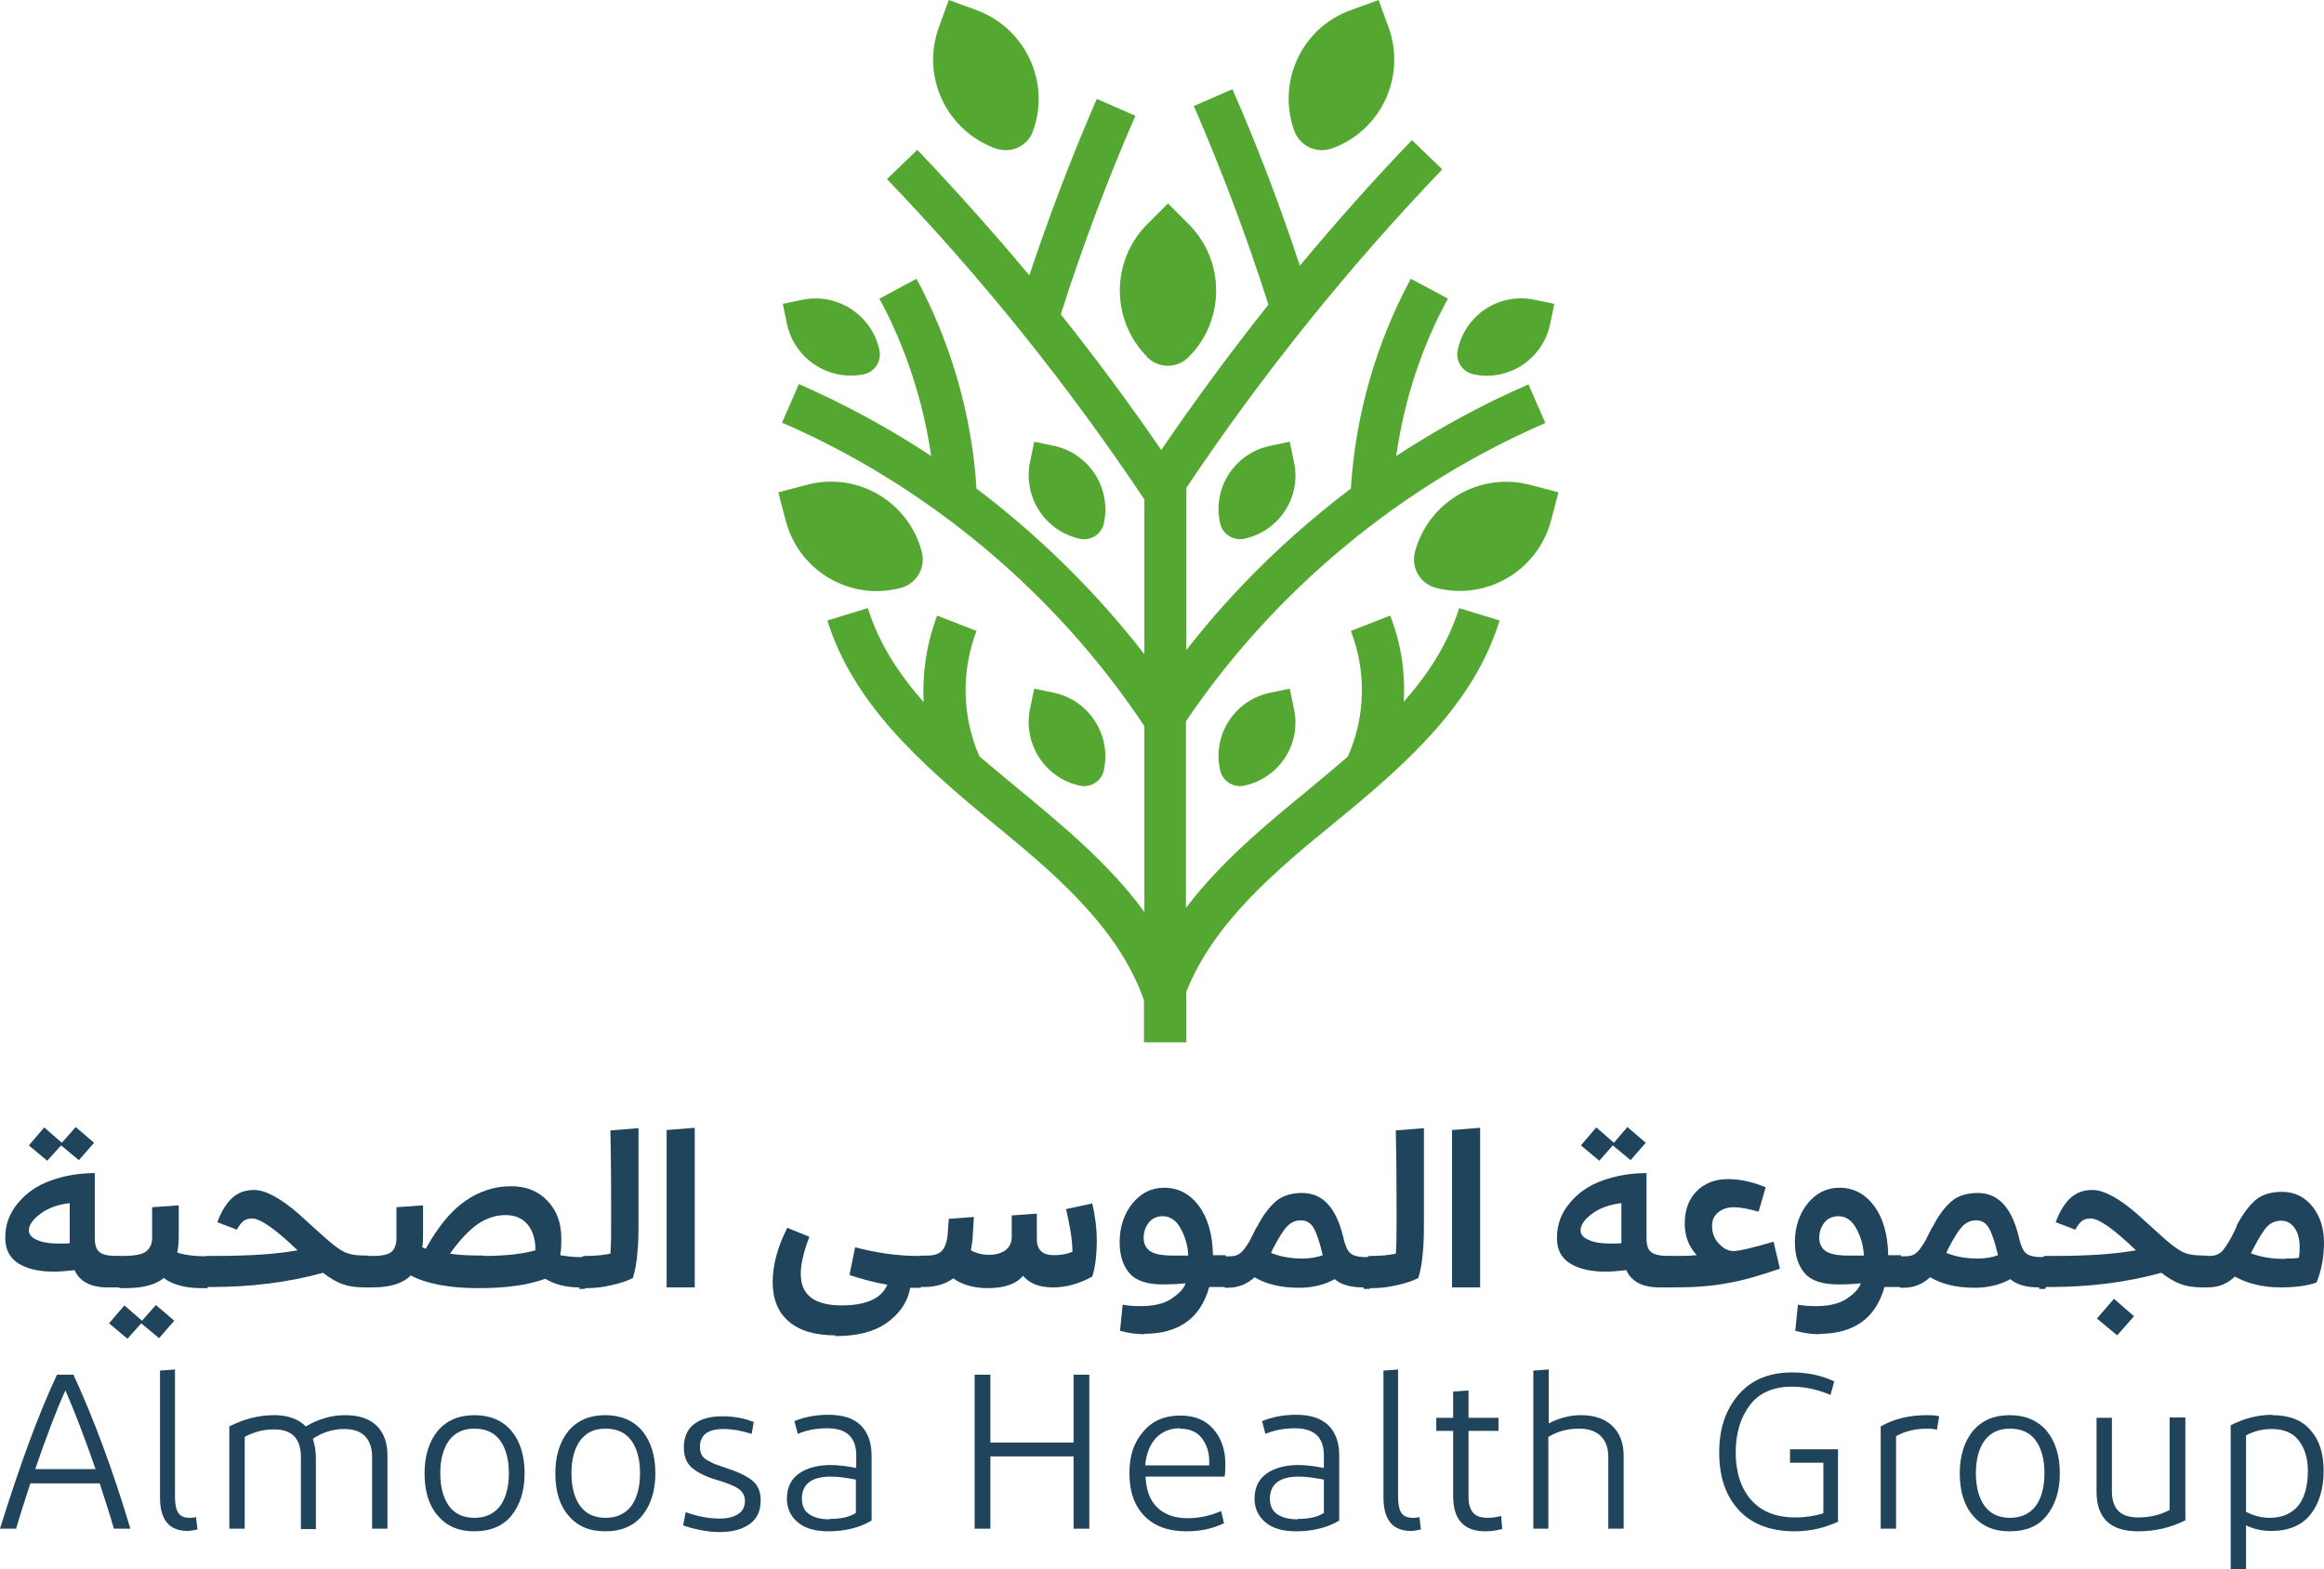 <svg xmlns="http://www.w3.org/2000/svg" id="Layer_1" data-name="Layer 1" viewBox="0 0 62.02 41.88"><defs><style>      .cls-1 {        fill: #54a832;      }      .cls-2 {        fill: #20445c;      }    </style></defs><g><path class="cls-1" d="M37.46,18.74c.05-.78-.07-1.57-.36-2.31l-1.05.41c.42,1.08.39,2.3-.08,3.35h0c-.33.29-.67.57-1.03.87-1.13.93-2.35,1.93-3.29,3.17v-4.98c2.35-3.48,5.73-6.29,9.59-7.96l-.45-1.03c-1.23.53-2.41,1.18-3.53,1.91.21-1.47.67-2.9,1.38-4.2l-.99-.53c-.93,1.72-1.48,3.65-1.6,5.6-1.64,1.24-3.13,2.69-4.39,4.31v-4.33c2.02-3.02,4.32-5.88,6.83-8.5l-.81-.78c-1.04,1.08-2.03,2.2-2.99,3.35-.53-1.6-1.13-3.18-1.8-4.71l-1.03.45c.75,1.73,1.42,3.51,1.99,5.3-1,1.26-1.96,2.56-2.86,3.88-.85-1.24-1.74-2.44-2.68-3.62.57-1.8,1.24-3.58,1.99-5.3l-1.03-.45c-.67,1.54-1.27,3.12-1.8,4.71-.96-1.15-1.96-2.27-2.99-3.35l-.81.78c2.53,2.63,4.84,5.51,6.87,8.55h0v4.13c-1.29-1.66-2.8-3.15-4.48-4.42-.12-1.95-.68-3.88-1.6-5.6l-.99.53c.7,1.3,1.17,2.74,1.38,4.2-1.12-.74-2.3-1.38-3.53-1.92l-.45,1.03c3.9,1.69,7.32,4.56,9.67,8.1v4.96c-.94-1.29-2.21-2.33-3.37-3.29-.35-.29-.7-.58-1.03-.86h0c-.47-1.06-.49-2.28-.08-3.35l-1.05-.41c-.28.74-.4,1.53-.36,2.31-.67-.76-1.2-1.58-1.49-2.51l-1.08.33c.69,2.21,2.46,3.79,4.36,5.36,1.6,1.31,3.4,2.79,4.09,4.78h0v1.12h1.13v-1.35c.74-1.88,2.47-3.3,4-4.55,1.91-1.56,3.68-3.15,4.36-5.36l-1.08-.33c-.29.93-.81,1.75-1.49,2.51h.01Z"></path><path class="cls-1" d="M35.55,3.96c1.3-.47,1.98-1.91,1.51-3.22l-.27-.74-.74.27c-1.31.47-1.98,1.91-1.51,3.22.15.41.6.62,1,.47h.01Z"></path><path class="cls-1" d="M30.61,9.53h0c.31.31.8.31,1.11,0h0c.98-.98.98-2.57,0-3.55l-.55-.55-.55.55c-.98.98-.98,2.57,0,3.55h-.01Z"></path><path class="cls-1" d="M39.32,9.99c.94.2,1.86-.41,2.05-1.35l.11-.53-.53-.11c-.94-.2-1.86.41-2.05,1.35h0c-.06.29.13.58.42.64h0Z"></path><path class="cls-1" d="M40.83,12.94c-1.34-.35-2.71.45-3.07,1.79-.11.42.14.85.56.96h0c1.34.35,2.71-.45,3.07-1.79l.2-.76-.76-.2Z"></path><path class="cls-1" d="M23.05,9.99c.29-.06.48-.35.42-.64h0c-.2-.94-1.12-1.54-2.05-1.35l-.53.11.11.53c.2.94,1.12,1.54,2.05,1.35h0Z"></path><path class="cls-1" d="M24.04,15.69c.42-.11.67-.54.56-.96-.35-1.34-1.72-2.15-3.07-1.79l-.76.2.2.76c.35,1.34,1.72,2.15,3.07,1.79Z"></path><path class="cls-1" d="M26.57,3.96h0c.41.15.86-.06,1-.47.47-1.3-.21-2.74-1.51-3.22l-.74-.27-.27.74c-.47,1.31.21,2.74,1.51,3.22h.01Z"></path><path class="cls-1" d="M28.82,20.97c.29.06.58-.12.64-.42.2-.94-.4-1.86-1.33-2.06l-.53-.11-.11.53c-.2.94.4,1.86,1.33,2.06h0Z"></path><path class="cls-1" d="M28.82,14.38c.29.06.58-.12.64-.42.2-.94-.4-1.86-1.33-2.06l-.53-.11-.11.53c-.2.94.4,1.86,1.33,2.06h0Z"></path><path class="cls-1" d="M33.89,18.49c-.94.2-1.54,1.12-1.33,2.06.06.29.35.48.64.42.94-.2,1.54-1.12,1.33-2.06l-.11-.53-.53.11Z"></path><path class="cls-1" d="M33.89,11.9c-.94.2-1.54,1.12-1.33,2.06.06.29.35.48.64.42.94-.2,1.54-1.12,1.33-2.06l-.11-.53-.53.11Z"></path></g><g><g><path class="cls-2" d="M3.18,34.36h-.31c-.44,0-.74-.15-.88-.46-.2.02-.38.04-.54.04-.4,0-.72-.07-.96-.22-.23-.15-.35-.37-.35-.68,0-.35.11-.66.34-.93.22-.27.51-.47.87-.6s.75-.2,1.18-.2v1.73c0,.19.04.32.13.38.08.07.24.1.46.1h.07v.85h0ZM1.59,33.19c.12,0,.21,0,.27-.01v-1.07c-.33.04-.59.14-.79.29s-.3.3-.3.44c0,.1.07.19.21.25.14.07.35.1.61.1h0ZM2.1,30.96l-.47-.39-.37.41-.49-.41.41-.48.47.41.37-.42.49.42-.41.47h0Z"></path><path class="cls-2" d="M4.24,35.71l-.47-.39-.37.41-.49-.41.41-.48.47.41.37-.42.49.42-.41.47h0ZM3.18,34.36s-.1-.04-.13-.12c-.04-.08-.06-.18-.06-.3s.02-.22.06-.3.08-.12.13-.12h.09c.32,0,.53-.04.63-.12s.16-.2.16-.36v-.82l.71-.05v.8c0,.17-.01.32-.04.46.21.07.47.1.77.1h.04v.85h-.16c-.43,0-.77-.09-1.01-.27-.22.18-.56.27-1.01.27h-.16l-.02-.02Z"></path><path class="cls-2" d="M5.53,34.36s-.1-.04-.13-.12c-.04-.08-.06-.18-.06-.3s.02-.22.06-.3.08-.12.13-.12h.22c.92,0,1.65-.05,2.19-.15-.59-.57-1-.85-1.21-.85-.09,0-.16.02-.22.06s-.12.12-.19.24l-.52-.2c.11-.3.25-.52.41-.66s.35-.2.57-.2c.3,0,.69.21,1.17.62.08.07.29.26.63.57.26.24.46.39.6.46s.32.1.56.1h.09v.85h-.12c-.22,0-.42-.03-.58-.09-.16-.06-.33-.16-.51-.3-.94.26-1.93.38-2.99.38h-.1Z"></path><path class="cls-2" d="M15.46,34.36c-.35,0-.66-.08-.91-.23-.46.17-1.05.25-1.79.25s-1.37-.11-1.8-.34c-.2.21-.54.32-1.01.32h-.14s-.1-.04-.13-.12c-.04-.08-.06-.18-.06-.3s.02-.22.06-.3.08-.12.13-.12h.14c.26,0,.43-.04.51-.12.08-.08.12-.2.12-.36v-.82l.71-.05v.71c0,.16,0,.3-.02.41l.09.04c.33-.59.68-1.02,1.06-1.28.38-.26.78-.39,1.22-.39.4,0,.73.13.97.39.25.26.37.59.37,1.01,0,.13,0,.28-.03.44.17.03.34.05.49.05h.17v.85h-.15v-.04ZM12.91,33.52c.57,0,1.03-.05,1.38-.15,0-.31-.08-.54-.22-.7-.14-.16-.33-.24-.58-.24s-.51.08-.74.24c-.23.16-.48.42-.74.79.25.04.54.05.89.05h0Z"></path><path class="cls-2" d="M15.6,34.36s-.1-.04-.13-.12c-.04-.08-.06-.18-.06-.3s.02-.22.06-.3.08-.12.13-.12h.05c.23,0,.44-.02.64-.06.02-.25.02-.57.02-.95,0-.56,0-1.34-.02-2.34l.75-.06v2.28c0,.45,0,.8-.03,1.05-.02.25-.06.47-.12.67-.14.07-.33.14-.57.19-.24.06-.47.08-.7.08h-.04l.02-.02Z"></path><path class="cls-2" d="M18.54,34.36h-.75v-4.2l.75-.06v4.27h0Z"></path><path class="cls-2" d="M22.3,35.64c-.54,0-.96-.12-1.25-.37s-.43-.6-.43-1.05.13-.94.39-1.45l.59.24c-.15.39-.23.72-.23.99,0,.56.36.84,1.09.84.65,0,1.06-.18,1.22-.55-.34-.06-.68-.15-1.01-.26l.15-.74c.58.15,1.13.23,1.67.23h.09v.85h-.29c-.07.39-.29.7-.63.94s-.8.35-1.37.35v-.02Z"></path><path class="cls-2" d="M28.1,34.36c-.36,0-.62-.1-.8-.31-.18.22-.5.33-.94.33-.37,0-.68-.09-.92-.26-.21.15-.47.23-.78.23h-.06s-.1-.04-.13-.12c-.04-.08-.06-.18-.06-.3s.02-.22.06-.3.08-.12.13-.12h.16c.16,0,.29-.04.37-.12s.14-.23.16-.44l.03-.42.67-.05-.03.48c0,.11-.02.25-.05.41.14.08.31.12.49.12.17,0,.32-.04.43-.12s.17-.2.17-.37v-.56l.67-.05v.68c0,.29.15.43.46.43.18,0,.35-.03.49-.09,0-.29-.06-.67-.17-1.14l.7-.15c.08.35.12.68.12.97,0,.4-.04.73-.12.98-.34.19-.69.29-1.05.29h0Z"></path><path class="cls-2" d="M30.54,35.61c-.2,0-.42-.03-.65-.09l.07-.7c.15.03.31.04.47.04.35,0,.62-.06.82-.19.2-.13.34-.27.39-.42-.17.02-.37.03-.61.03-.42,0-.72-.1-.89-.3-.17-.2-.26-.47-.26-.82,0-.41.11-.75.34-1.04.23-.28.51-.42.85-.42.37,0,.68.16.92.48s.37.76.38,1.32h.34v.85h-.44c-.23.83-.81,1.25-1.75,1.25h.02ZM31.29,33.51h.42c-.01-.26-.08-.5-.2-.72s-.28-.33-.48-.33c-.16,0-.29.06-.38.18s-.13.25-.13.4.06.27.17.35c.12.08.31.12.59.12h.01Z"></path><path class="cls-2" d="M36.38,34.36c-.33,0-.59-.07-.76-.22-.27.15-.59.23-.95.23-.47,0-.87-.09-1.19-.28-.2.18-.43.28-.72.28h-.05s-.1-.04-.13-.12c-.04-.08-.06-.18-.06-.3s.02-.22.06-.3.08-.12.13-.12h.1c.08,0,.16-.01.22-.04s.12-.08.18-.16.1-.15.14-.21c.03-.06.08-.16.15-.3,0,0,0-.01.01-.02s0-.02.02-.03c0-.01.01-.02.02-.03.15-.3.32-.52.49-.67s.41-.23.71-.23c.54,0,.9.38,1.09,1.15.05.23.11.38.19.45.07.07.21.11.4.11h.13v.85h-.17v-.04ZM34.76,33.59c.2,0,.38-.03.54-.09-.08-.34-.16-.58-.24-.72s-.19-.21-.34-.21c-.14,0-.26.05-.36.15s-.23.3-.39.61l-.05.11c.25.1.53.15.84.15Z"></path><path class="cls-2" d="M36.56,34.36s-.1-.04-.13-.12c-.04-.08-.06-.18-.06-.3s.02-.22.06-.3.08-.12.13-.12h.05c.23,0,.44-.02.64-.06.02-.25.02-.57.02-.95,0-.56,0-1.34-.02-2.34l.75-.06v2.28c0,.45,0,.8-.03,1.05-.02.25-.06.47-.12.67-.14.07-.33.14-.57.19-.24.06-.47.08-.7.08h-.04l.02-.02Z"></path><path class="cls-2" d="M39.5,34.36h-.75v-4.2l.75-.06v4.27h0Z"></path><path class="cls-2" d="M44.59,34.36h-.31c-.44,0-.74-.15-.88-.46-.2.02-.38.04-.54.04-.4,0-.72-.07-.96-.22s-.35-.37-.35-.68c0-.35.11-.66.34-.93.22-.27.51-.47.87-.6s.75-.2,1.18-.2v1.73c0,.19.04.32.13.38.08.07.24.1.46.1h.07v.85h-.01ZM43,33.19c.12,0,.21,0,.27-.01v-1.07c-.33.04-.59.14-.79.29-.2.15-.3.3-.3.44,0,.1.07.19.21.25.14.07.35.1.61.1h0ZM43.51,30.96l-.47-.39-.36.41-.49-.41.41-.48.47.41.36-.42.49.42-.41.47h0Z"></path><path class="cls-2" d="M44.59,34.36s-.1-.04-.13-.12c-.04-.08-.06-.18-.06-.3s.02-.22.06-.3.08-.12.13-.12h.14c.16,0,.35,0,.55-.02-.22-.24-.32-.52-.32-.84,0-.37.11-.66.32-.87s.49-.32.83-.32c.32,0,.66.07,1.01.22l-.19.65c-.27-.08-.49-.12-.66-.12s-.31.05-.42.14-.16.21-.16.36c0,.19.06.35.19.48.12.13.25.19.38.19.14,0,.5-.08,1.07-.25l.17.72c-.52.18-1,.32-1.42.39-.43.08-.89.11-1.4.11h-.09Z"></path><path class="cls-2" d="M48.56,35.61c-.2,0-.42-.03-.65-.09l.07-.7c.15.03.31.04.47.04.35,0,.62-.06.82-.19.2-.13.34-.27.39-.42-.17.02-.37.03-.61.03-.42,0-.72-.1-.89-.3-.17-.2-.26-.47-.26-.82,0-.41.11-.75.34-1.04.23-.28.51-.42.85-.42.37,0,.68.16.92.48s.37.76.38,1.32h.34v.85h-.44c-.23.83-.81,1.25-1.75,1.25h.02ZM49.32,33.51h.42c-.01-.26-.08-.5-.2-.72s-.28-.33-.48-.33c-.16,0-.29.06-.38.18s-.13.25-.13.4.06.27.17.35c.12.08.31.12.59.12h.01Z"></path><path class="cls-2" d="M54.41,34.36c-.33,0-.59-.07-.76-.22-.27.15-.59.23-.95.23-.47,0-.87-.09-1.19-.28-.2.18-.43.28-.72.28h-.05s-.1-.04-.13-.12c-.04-.08-.06-.18-.06-.3s.02-.22.06-.3.08-.12.13-.12h.1c.08,0,.16-.01.22-.04s.12-.08.18-.16.1-.15.14-.21c.03-.06.08-.16.15-.3,0,0,0-.01.01-.02s0-.02.02-.03c0-.01.01-.02.02-.03.15-.3.32-.52.49-.67s.41-.23.71-.23c.54,0,.9.38,1.09,1.15.05.23.11.38.19.45.07.07.21.11.4.11h.13v.85h-.17v-.04ZM52.78,33.59c.2,0,.38-.03.54-.09-.08-.34-.16-.58-.24-.72s-.19-.21-.34-.21c-.14,0-.26.05-.36.15s-.23.3-.39.61l-.05.11c.25.1.53.15.84.15Z"></path><path class="cls-2" d="M54.59,34.36s-.1-.04-.13-.12c-.04-.08-.06-.18-.06-.3s.02-.22.06-.3.08-.12.13-.12h.22c.92,0,1.65-.05,2.19-.15-.59-.57-.99-.85-1.21-.85-.09,0-.16.02-.22.06s-.12.12-.19.24l-.52-.2c.11-.3.25-.52.41-.66s.35-.2.57-.2c.3,0,.69.21,1.17.62.08.07.29.26.63.57.26.24.46.39.6.46.14.07.32.1.56.1h.09v.85h-.12c-.22,0-.42-.03-.58-.09s-.33-.16-.51-.3c-.94.26-1.93.38-2.99.38h-.1ZM56.41,34.66l.54.47-.45.51-.54-.45.45-.52h0Z"></path><path class="cls-2" d="M60.86,34.36c-.47,0-.88-.1-1.22-.29-.19.19-.43.29-.72.29h-.05s-.1-.04-.13-.12c-.04-.08-.06-.18-.06-.3s.02-.22.06-.3.08-.12.13-.12h.1c.15,0,.27-.05.36-.16.09-.11.2-.29.32-.54,0-.02.01-.03.02-.04,0,0,0-.02.01-.03s.01-.02.01-.04c.15-.29.32-.52.49-.67s.41-.23.72-.23c.33,0,.6.13.81.39s.31.59.31.97-.07.75-.2,1.06c-.25.09-.57.13-.97.13h0ZM60.99,33.59c.12,0,.24,0,.36-.02.02-.11.02-.2.02-.29,0-.2-.04-.37-.13-.5s-.21-.2-.36-.2-.27.05-.37.15-.23.31-.39.62c-.03.05-.04.09-.05.1.26.1.56.15.92.15h0Z"></path></g><g><path class="cls-2" d="M3.04,40.8c-.11-.38-.24-.78-.38-1.21H.81c-.14.43-.27.83-.38,1.21h-.43c.52-1.67,1.02-3.04,1.52-4.11h.44c.54,1.17,1.05,2.54,1.52,4.11h-.44ZM1.74,37.12c-.25.55-.51,1.25-.8,2.09h1.61c-.29-.84-.56-1.54-.8-2.09h-.01Z"></path><path class="cls-2" d="M4.67,36.55v3.41c0,.19.03.33.09.42s.16.13.3.13c.03,0,.09,0,.17-.02l.04.33c-.1.02-.19.04-.26.04-.5,0-.74-.3-.74-.9v-3.38l.41-.03h-.01Z"></path><path class="cls-2" d="M6.53,38.33v2.47h-.41v-2.73c.39-.2.79-.3,1.2-.3.36,0,.64.1.84.3.34-.2.69-.3,1.05-.3.38,0,.66.1.85.29s.28.46.28.79v1.95h-.41v-1.92c0-.23-.06-.41-.18-.54s-.31-.2-.56-.2c-.31,0-.59.09-.84.26.05.16.08.33.08.52v1.89h-.4v-1.92c0-.5-.24-.74-.72-.74-.28,0-.54.07-.78.2v-.02Z"></path><path class="cls-2" d="M13.65,38.19c.23.28.35.66.35,1.13s-.12.84-.35,1.13c-.23.28-.56.42-.99.42s-.74-.14-.98-.42c-.24-.28-.35-.66-.35-1.13s.12-.84.35-1.13c.24-.28.56-.42.98-.42s.75.14.99.42ZM11.98,38.45c-.15.21-.23.5-.23.87s.08.66.23.87c.15.21.38.32.68.32s.53-.11.69-.32c.15-.21.23-.5.23-.87s-.08-.66-.23-.87c-.15-.21-.38-.32-.69-.32s-.52.11-.68.32h0Z"></path><path class="cls-2" d="M17.14,38.19c.23.28.35.66.35,1.13s-.12.84-.35,1.13c-.23.28-.56.42-.99.42s-.74-.14-.98-.42-.35-.66-.35-1.13.12-.84.35-1.13c.24-.28.56-.42.98-.42s.75.14.99.42ZM15.48,38.45c-.15.21-.23.5-.23.87s.08.66.23.87c.15.21.38.32.68.32s.53-.11.69-.32c.15-.21.23-.5.23-.87s-.08-.66-.23-.87c-.15-.21-.38-.32-.69-.32s-.52.11-.68.32Z"></path><path class="cls-2" d="M20.12,37.92l-.06.35c-.28-.09-.53-.13-.75-.13-.42,0-.63.16-.63.47,0,.08.01.15.04.21s.08.11.15.15.14.07.19.1c.06.02.14.05.26.09.34.11.59.22.75.35s.23.3.23.54c0,.28-.1.49-.3.63s-.46.21-.79.21c-.18,0-.36-.02-.55-.06s-.33-.08-.43-.12l.07-.35c.31.11.61.17.9.17.21,0,.38-.04.5-.12s.18-.2.18-.35c0-.14-.06-.25-.18-.33s-.32-.16-.6-.24c-.27-.08-.48-.19-.63-.31-.15-.13-.22-.31-.22-.55,0-.27.09-.48.27-.62s.43-.21.75-.21.59.05.83.15l.02-.03Z"></path><path class="cls-2" d="M23.25,40.59c-.31.18-.69.28-1.14.28-.36,0-.63-.08-.82-.24s-.29-.37-.29-.63c0-.3.11-.52.32-.67s.48-.22.82-.23c.23,0,.46.03.71.08v-.34c0-.48-.26-.72-.77-.72-.29,0-.56.05-.79.15l-.09-.34c.26-.11.57-.17.91-.17.38,0,.66.09.86.28.19.19.29.46.29.81v1.73h0ZM22.14,40.54c.3,0,.53-.05.7-.16v-.89c-.26-.05-.48-.08-.67-.08-.51,0-.77.2-.77.59,0,.18.06.32.19.41.13.09.31.14.54.14h.01Z"></path><path class="cls-2" d="M28.65,40.8v-1.93h-2.22v1.93h-.42v-4.11h.42v1.81h2.22v-1.81h.42v4.11h-.42Z"></path><path class="cls-2" d="M32.65,40.66c-.29.14-.62.21-.99.21-.47,0-.84-.13-1.11-.4-.27-.27-.41-.65-.41-1.15,0-.46.12-.83.37-1.11.24-.29.57-.43.99-.43.38,0,.67.12.88.36s.32.55.32.92c0,.13,0,.24-.02.35h-2.11c.02.37.12.64.32.83s.47.28.81.28c.29,0,.58-.06.89-.19l.08.35-.02-.02ZM31.49,38.12c-.27,0-.48.09-.65.27-.16.18-.25.42-.28.72h1.71v-.11c0-.25-.07-.45-.2-.62-.13-.17-.33-.25-.59-.25h.01Z"></path><path class="cls-2" d="M35.73,40.59c-.31.18-.69.28-1.14.28-.36,0-.63-.08-.82-.24s-.29-.37-.29-.63c0-.3.11-.52.32-.67s.48-.22.82-.23c.23,0,.46.03.71.08v-.34c0-.48-.26-.72-.77-.72-.29,0-.56.05-.79.15l-.09-.34c.26-.11.57-.17.91-.17.38,0,.66.09.86.28.19.19.29.46.29.81v1.73h0ZM34.63,40.54c.3,0,.53-.05.7-.16v-.89c-.26-.05-.48-.08-.67-.08-.51,0-.77.2-.77.59,0,.18.06.32.19.41.13.09.31.14.54.14h.01Z"></path><path class="cls-2" d="M37.31,36.55v3.41c0,.19.03.33.09.42s.16.13.31.13c.03,0,.09,0,.17-.02l.04.33c-.1.02-.19.04-.26.04-.5,0-.74-.3-.74-.9v-3.38l.41-.03h-.02Z"></path><path class="cls-2" d="M40.08,40.81c-.15.04-.3.06-.44.06-.57,0-.86-.31-.86-.94v-1.74h-.45v-.35h.45v-.7l.41-.03v.73h.8v.35h-.8v1.74c0,.21.04.36.13.45.08.09.21.13.38.13.13,0,.25-.02.36-.05l.03.35h-.01Z"></path><path class="cls-2" d="M41.33,40.8h-.41v-4.22l.41-.03v1.44c.27-.14.56-.22.86-.22.36,0,.65.1.84.29.2.19.3.46.3.79v1.95h-.41v-1.92c0-.24-.07-.42-.2-.55s-.32-.2-.58-.2c-.3,0-.57.07-.82.22v2.45h.01Z"></path><path class="cls-2" d="M49.06,40.61c-.37.17-.75.26-1.16.26-.65,0-1.15-.19-1.5-.57s-.52-.89-.52-1.53.17-1.14.51-1.54.82-.6,1.43-.6c.42,0,.8.08,1.13.24l-.1.36c-.33-.14-.67-.22-1.03-.22-.49,0-.87.16-1.12.49s-.38.75-.38,1.27.14.95.41,1.26c.27.31.67.47,1.18.47.27,0,.52-.04.75-.11v-1.35h-.89v-.36h1.28v1.95-.02Z"></path><path class="cls-2" d="M50.19,38.07c.35-.2.76-.3,1.23-.3.11,0,.22,0,.33.03l-.06.36c-.06-.02-.14-.03-.25-.03-.33,0-.61.07-.84.2v2.47h-.41v-2.73h0Z"></path><path class="cls-2" d="M54.62,38.19c.23.28.35.66.35,1.13s-.12.84-.35,1.13c-.23.29-.56.42-.99.42s-.74-.14-.98-.42-.35-.66-.35-1.13.12-.84.35-1.13c.24-.28.56-.42.98-.42s.75.14.99.42ZM52.96,38.45c-.15.21-.23.5-.23.87s.08.66.23.87c.15.21.38.32.68.32s.53-.11.69-.32c.15-.21.23-.5.23-.87s-.08-.66-.23-.87c-.15-.21-.38-.32-.69-.32s-.52.11-.68.32Z"></path><path class="cls-2" d="M58.33,40.57c-.39.2-.81.3-1.27.3-.74,0-1.11-.35-1.11-1.06v-1.97h.41v1.96c0,.47.23.7.7.7.32,0,.6-.07.84-.2v-2.47h.42v2.73h.01Z"></path><path class="cls-2" d="M60.64,37.77c.45,0,.79.13,1.02.4.24.27.35.63.35,1.08,0,.49-.12.88-.35,1.17s-.58.44-1.05.44c-.25,0-.47-.05-.67-.15v1.17h-.41v-3.84c.35-.18.72-.28,1.11-.28h0ZM59.94,38.3v2.05c.21.11.42.16.63.16.33,0,.58-.11.76-.32.17-.21.26-.53.26-.93,0-.33-.08-.6-.24-.81s-.4-.31-.73-.31c-.25,0-.48.06-.68.17h0Z"></path></g></g></svg>